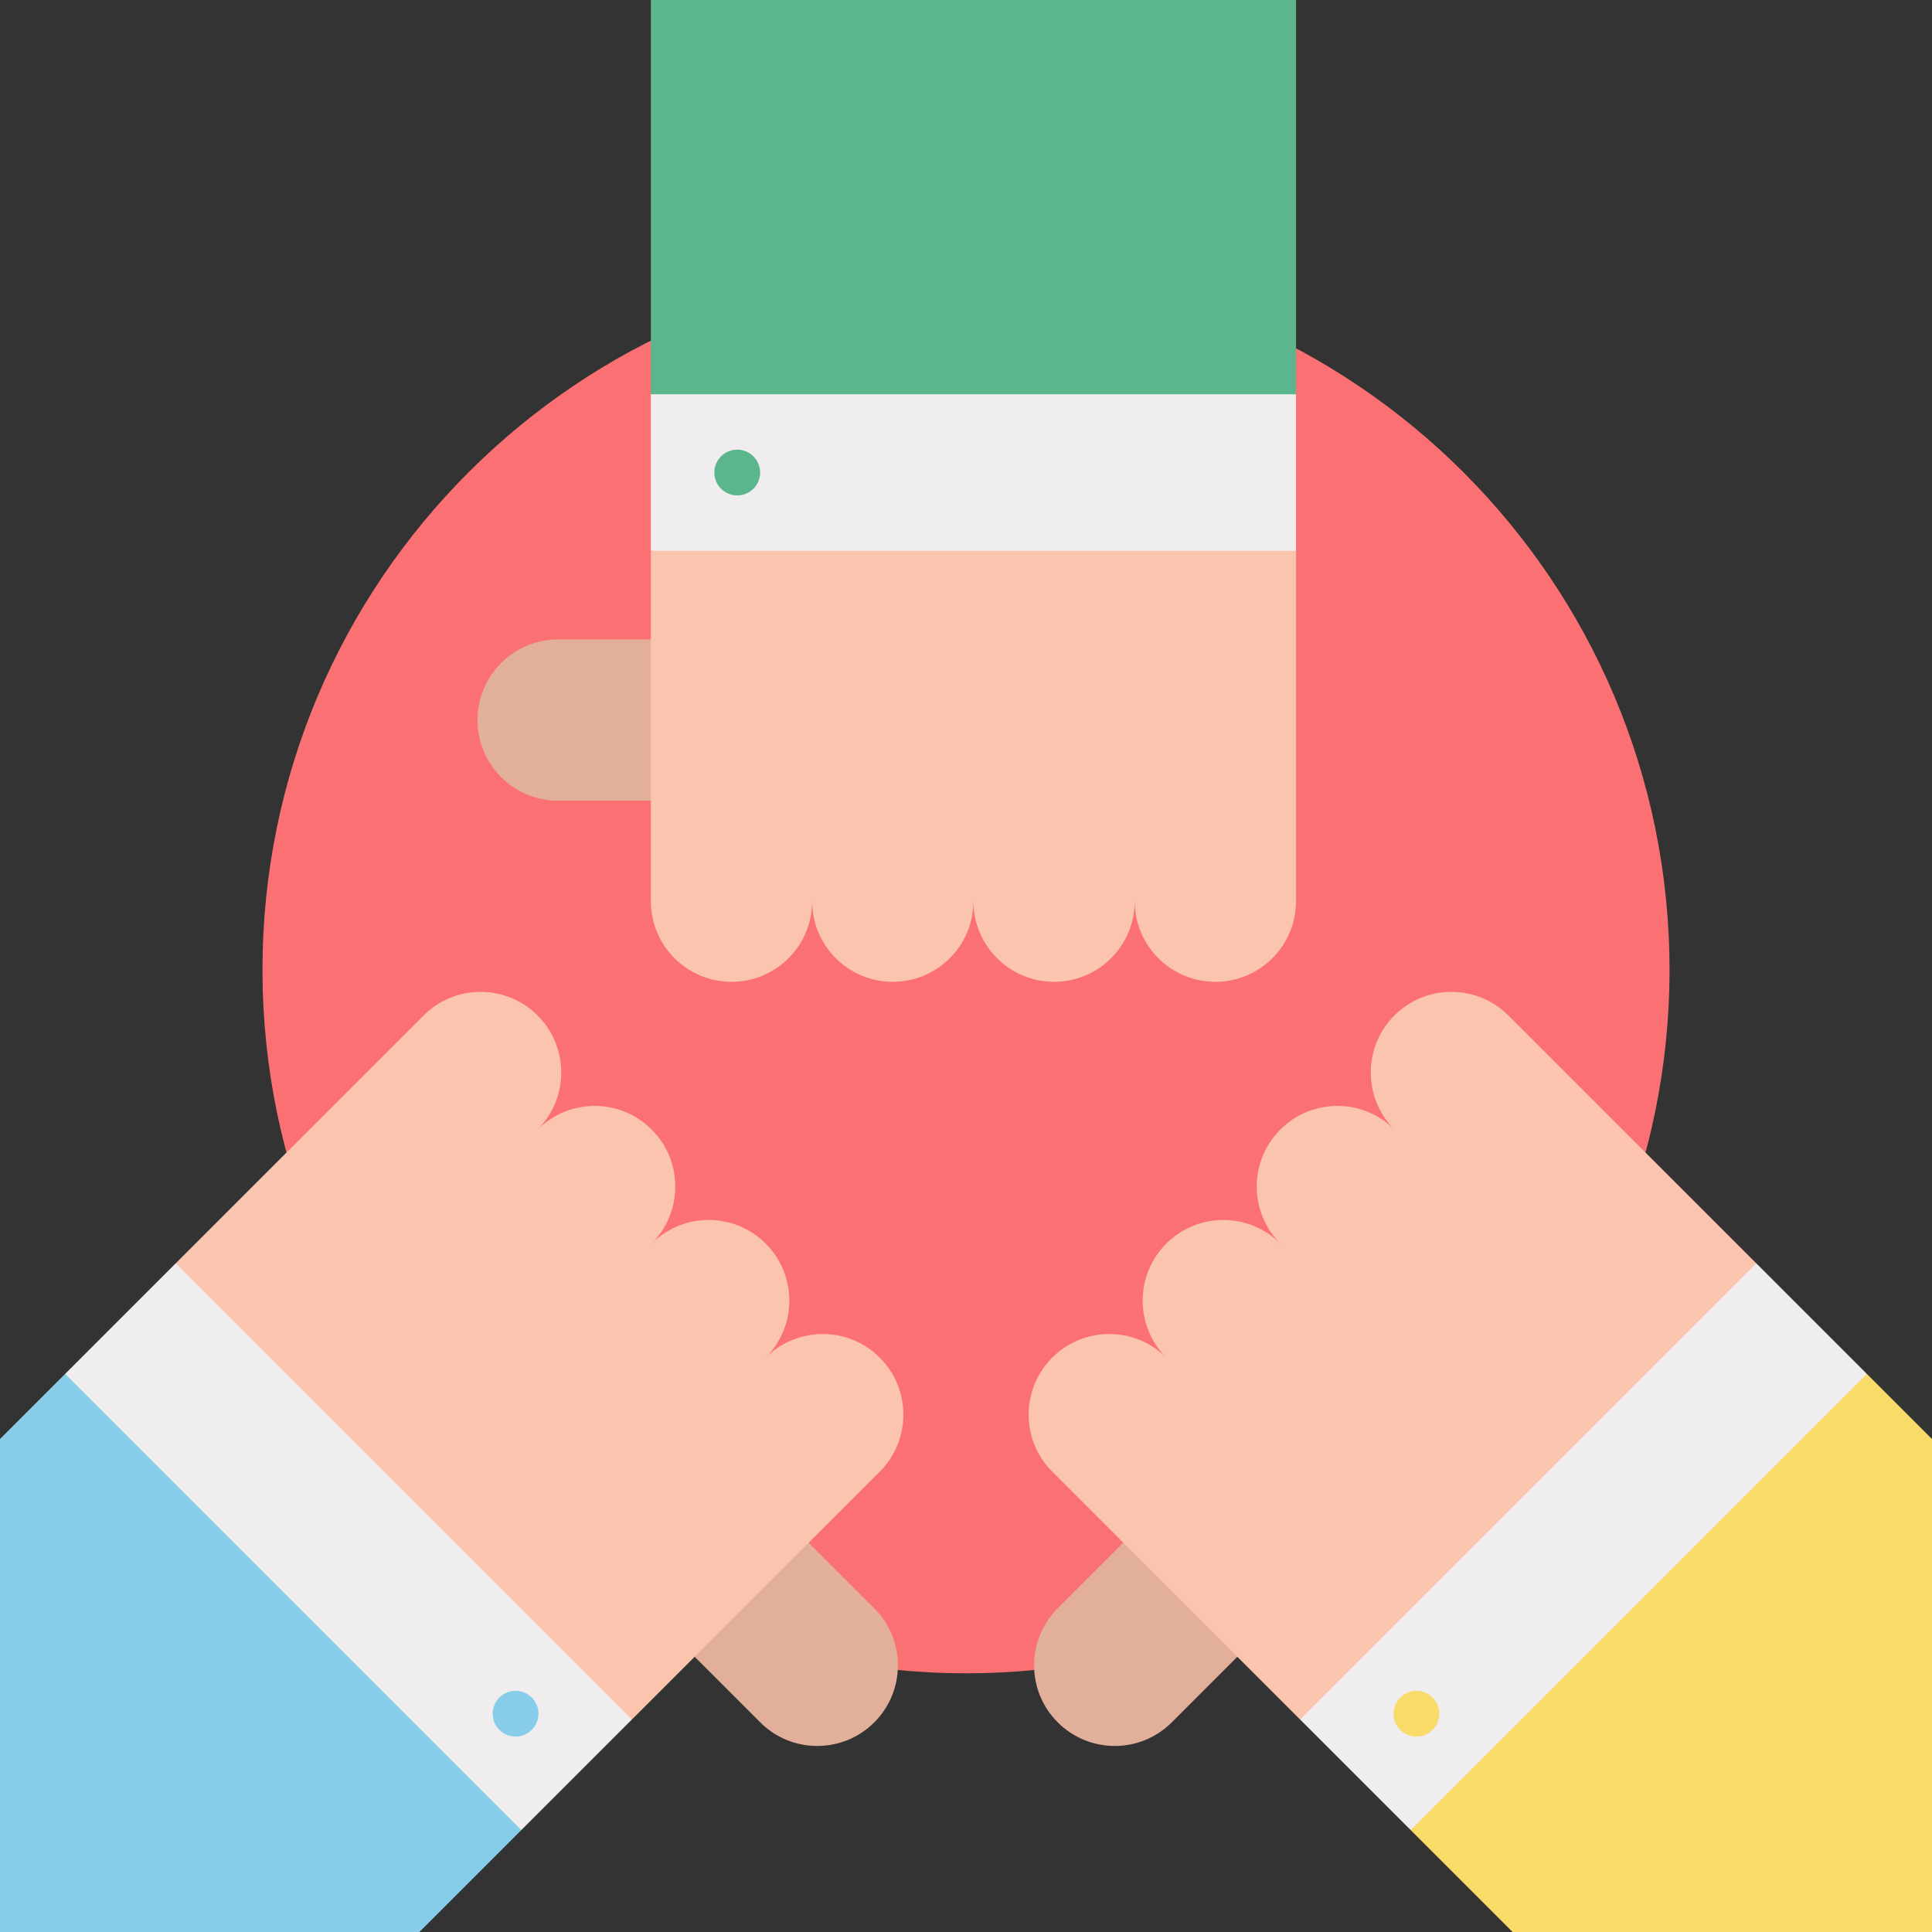 <?xml version="1.0" encoding="UTF-8"?> <svg xmlns="http://www.w3.org/2000/svg" height="512pt" viewBox="0 0 512 512" width="512pt"><rect x="0" y="0" width="512" height="512" fill="#333333" stroke="none"/> <path d="m442.441 257c0 102.969-83.473 186.441-186.441 186.441s-186.441-83.473-186.441-186.441 83.473-186.441 186.441-186.441 186.441 83.473 186.441 186.441zm0 0" fill="#fb7073"></path> <path d="m172.488 104.492v-104.492h170.973v104.492l-85.488 20.738zm0 0" fill="#5bb68d"></path> <g fill="#e2b09a"> <path d="m147.91 169.453c-11.801 0-21.371 9.566-21.371 21.375 0 11.801 9.57 21.371 21.371 21.371h24.578l12.129-21.375-12.129-21.371zm0 0"></path> <path d="m201.469 456.441c8.344 8.344 21.879 8.344 30.227-.004 8.344-8.344 8.344-21.879 0-30.223l-17.379-17.379-23.691 6.539-6.535 23.688zm0 0"></path> <path d="m310.531 456.441c-8.344 8.344-21.875 8.344-30.227-.004-8.344-8.344-8.344-21.879 0-30.223l17.379-17.379 23.691 6.539 6.535 23.688zm0 0"></path> </g> <path d="m236.605 260.195c-11.809 0-21.379-9.57-21.379-21.371 0 11.801-9.562 21.371-21.371 21.371-11.797 0-21.371-9.57-21.371-21.371v-92.859l85.488-20.738 85.488 20.738v92.859c0 11.801-9.57 21.371-21.371 21.371-11.809 0-21.371-9.57-21.371-21.371 0 11.801-9.57 21.371-21.375 21.371-11.801 0-21.371-9.57-21.371-21.371 0 11.801-9.57 21.371-21.367 21.371zm0 0" fill="#fac4ae"></path> <path d="m202.918 329.559c8.348 8.352 8.348 21.883.004 30.227 8.344-8.344 21.871-8.348 30.223 0 8.344 8.344 8.344 21.879 0 30.223l-65.664 65.664-75.109-45.785-45.785-75.113 65.664-65.664c8.344-8.34 21.875-8.34 30.219 0 8.352 8.352 8.344 21.879 0 30.223 8.344-8.344 21.879-8.344 30.227.004 8.344 8.344 8.344 21.879 0 30.223 8.344-8.344 21.879-8.344 30.223 0zm0 0" fill="#fac4ae"></path> <path d="m0 381.359v130.641h111.152l27.004-27.004-45.785-75.109-75.113-45.789zm0 0" fill="#87cde9"></path> <path d="m309.082 329.559c-8.348 8.352-8.348 21.883-.004 30.227-8.344-8.344-21.871-8.348-30.223 0-8.344 8.344-8.344 21.879 0 30.223l65.664 65.664 75.109-45.785 45.785-75.113-65.664-65.664c-8.344-8.34-21.875-8.34-30.219 0-8.352 8.352-8.344 21.879 0 30.223-8.344-8.344-21.879-8.344-30.227.004-8.344 8.344-8.344 21.879 0 30.223-8.344-8.344-21.879-8.344-30.223 0zm0 0" fill="#fac4ae"></path> <path d="m512 381.359v130.641h-111.152l-27.004-27.004 45.785-75.109 75.113-45.789zm0 0" fill="#f9db69"></path> <path d="m172.488 104.492h170.973v41.473h-170.973zm0 0" fill="#efedee"></path> <path d="m201.441 125.23c0 3.348-2.719 6.062-6.066 6.062s-6.066-2.715-6.066-6.062c0-3.352 2.719-6.066 6.066-6.066s6.066 2.715 6.066 6.066zm0 0" fill="#5bb68d"></path> <path d="m46.586 334.77 120.895 120.898-29.324 29.324-120.895-120.895zm0 0" fill="#efedee"></path> <path d="m142.699 454.148c0 3.352-2.715 6.066-6.066 6.066-3.348 0-6.062-2.715-6.062-6.066 0-3.348 2.715-6.062 6.062-6.062 3.352 0 6.066 2.715 6.066 6.062zm0 0" fill="#87cde9"></path> <path d="m494.746 364.102-120.895 120.895-29.324-29.324 120.895-120.898zm0 0" fill="#efedee"></path> <path d="m381.43 454.148c0 3.352-2.715 6.066-6.062 6.066-3.352 0-6.066-2.715-6.066-6.066 0-3.348 2.715-6.062 6.066-6.062 3.348 0 6.062 2.715 6.062 6.062zm0 0" fill="#f9db69"></path> </svg> 